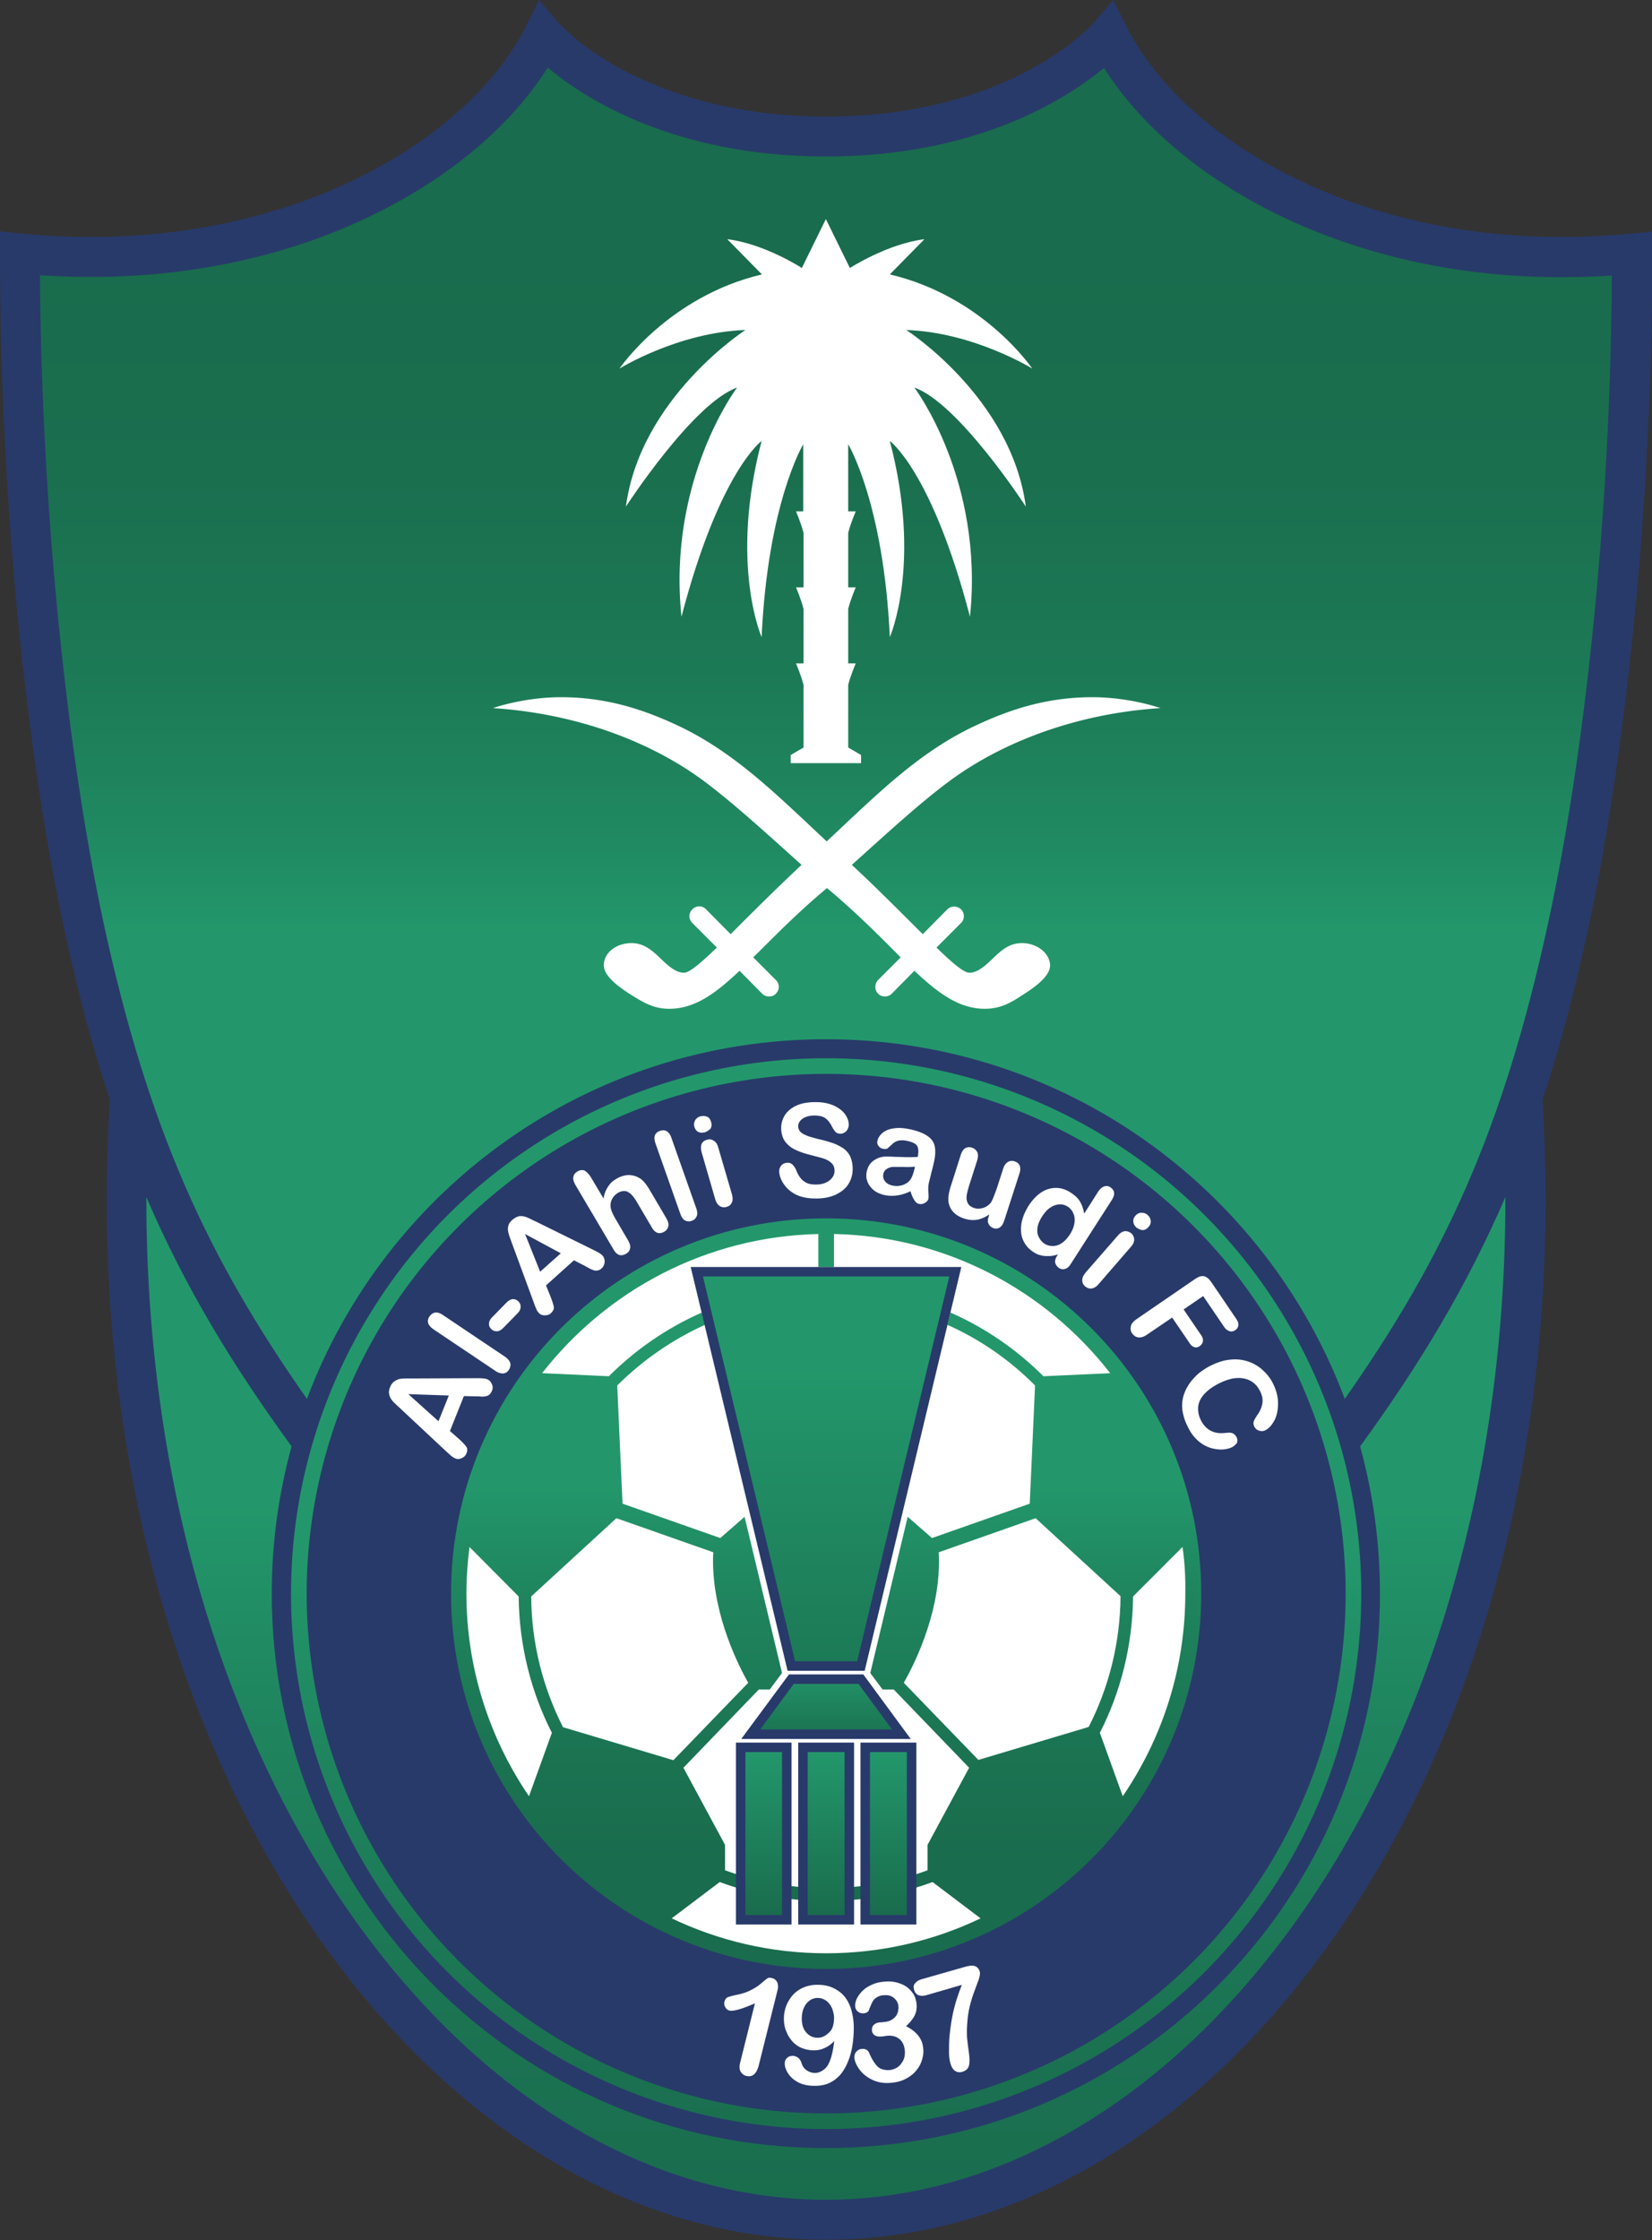 <svg xmlns="http://www.w3.org/2000/svg" viewBox="0 0 591.5 801.6" xml:space="preserve"><rect x="0" y="0" width="591.5" height="801.6" fill="#333333" stroke="none"/><style>.st0{fill:#283a6a}.st5{fill:#fff}</style><g id="Layer_1"><path d="M494.1 570.3c0 109.5-88.8 198.4-198.4 198.4-109.6 0-198.4-88.8-198.4-198.4 0-109.6 88.8-198.4 198.4-198.4 109.6 0 198.4 88.9 198.4 198.4z" class="st0"/><path d="M583.7 83.6c-8.4.8-16.7 1.2-24.7 1.2-39.6 0-73.9-9.5-100.6-23.7-26.8-14.1-45.8-33.1-55-51.5L398.6 0l-7 8.2c-1.1 1.2-30.2 33.5-95.8 33.5-33.9 0-57.9-8.7-73.6-17.1-7.8-4.2-13.5-8.5-17.1-11.6-1.8-1.6-3.2-2.8-4-3.7l-.9-.9-.2-.2-7-8.2-4.8 9.6C179 28 159.9 47 133.2 61.1 106.5 75.3 72.1 84.8 32.6 84.8c-8 0-16.3-.4-24.7-1.2L0 82.8v7.9C0 180.1 9.5 270.1 23.1 333c4.8 22.3 10.1 42.2 16.2 60.5-.7 12.1-1.1 24-1.1 35.8 0 106.6 29.9 199.2 76.9 265.6 47 66.3 111.6 106.6 180.7 106.6s133.7-40.3 180.7-106.6c47.1-66.4 76.9-159 76.9-265.6 0-11.8-.4-23.7-1.1-35.8 6.1-18.3 11.4-38.2 16.2-60.5 13.6-62.9 23.1-152.9 23.1-242.2v-7.9l-7.9.7z" class="st0"/><linearGradient id="SVGID_1_" x1="295.769" x2="295.769" y1="872.811" y2="352.567" gradientUnits="userSpaceOnUse"><stop offset=".139" stop-color="#196c4d"/><stop offset=".287" stop-color="#1b7352"/><stop offset=".499" stop-color="#1f855f"/><stop offset=".648" stop-color="#23976b"/></linearGradient><path fill="url(#SVGID_1_)" d="M539 429.3c0 103.9-29.2 193.8-74.3 257.3-45.2 63.6-105.8 100.6-169 100.6s-123.8-37-169-100.6C81.6 623 52.4 533.2 52.4 429.3v-.9c13.7 31.9 30.6 59.8 52 89.2-4.6 16.8-7.1 34.4-7.1 52.7 0 109.5 88.8 198.4 198.4 198.4 109.6 0 198.4-88.8 198.4-198.4 0-18.2-2.5-35.9-7.1-52.7 21.4-29.4 38.2-57.3 52-89.2v.9z"/><linearGradient id="SVGID_2_" x1="295.775" x2="295.775" y1="21.224" y2="504.919" gradientUnits="userSpaceOnUse"><stop offset=".139" stop-color="#196c4d"/><stop offset=".31" stop-color="#1a6f4f"/><stop offset=".451" stop-color="#1c7956"/><stop offset=".579" stop-color="#208a62"/><stop offset=".648" stop-color="#23976b"/></linearGradient><path fill="url(#SVGID_2_)" d="M554.4 329.9c-16.2 74.9-37.6 120.4-72.9 170.7-28.2-75.2-100.7-128.7-185.8-128.7-85 0-157.6 53.5-185.8 128.7-35.3-50.3-56.7-95.9-72.9-170.7-12.8-59.7-22.1-145.6-22.7-231.4 6.2.4 12.2.6 18.2.6 41.9 0 78.5-10 107.3-25.4 25.2-13.4 44.5-30.8 56.3-49.5C209.5 35.4 241.7 56 295.8 56s86.2-20.7 99.5-31.7c11.8 18.7 31.2 36.1 56.3 49.5 28.9 15.3 65.5 25.4 107.3 25.4 6 0 12-.2 18.2-.6-.4 85.7-9.7 171.6-22.7 231.3z"/><linearGradient id="SVGID_3_" x1="295.772" x2="295.772" y1="850.052" y2="400.413" gradientUnits="userSpaceOnUse"><stop offset=".139" stop-color="#196c4d"/><stop offset=".287" stop-color="#1b7352"/><stop offset=".499" stop-color="#1f855f"/><stop offset=".648" stop-color="#23976b"/></linearGradient><circle cx="295.8" cy="570.3" r="191.6" fill="url(#SVGID_3_)"/><circle cx="295.8" cy="570.3" class="st0" transform="rotate(-9.213 295.79 570.227)" r="186"/><linearGradient id="SVGID_4_" x1="295.772" x2="295.772" y1="704.643" y2="435.974" gradientUnits="userSpaceOnUse"><stop offset=".139" stop-color="#196c4d"/><stop offset=".287" stop-color="#1b7352"/><stop offset=".499" stop-color="#1f855f"/><stop offset=".648" stop-color="#23976b"/></linearGradient><path fill="url(#SVGID_4_)" d="M295.8 436c-74.2 0-134.3 60.1-134.3 134.3 0 74.2 60.1 134.3 134.3 134.3 74.2 0 134.3-60.1 134.3-134.3 0-74.2-60.1-134.3-134.3-134.3z"/><path d="M267.9 602.2c-3-5.3-12.5-23.4-12.6-43.3 0-1.1 0-2.2.1-3.4l-34.7-12.2-30.5 28c.1 16.8 4.2 32.7 11.4 46.8l39.5 11.8 26.8-27.7zM370.8 543.3l-34.7 12.2c.1 1.1.1 2.3.1 3.4 0 19.9-9.6 38-12.6 43.3l26.7 27.6 39.5-11.8c7.2-14.1 11.3-30 11.4-46.8l-30.4-27.9z" class="st5"/><path d="m251.3 469.7 1.1 4.4c-11.7 5.3-22.2 12.6-31.2 21.5l-.2.2 1.9 42.3 35 12.3 8.7-7.6 13.4 55.9-4.4 5.9h-3.9l-27 28 14.9 27.6v9.1c11.3 4.1 23.5 6.4 36.3 6.4 12.7 0 25-2.3 36.2-6.4v-9.1l14.9-27.6-27-28h-4l-4.4-5.9.1-.4 13.3-55.5 8.7 7.6 35-12.3 1.9-42.3-.2-.2c-9-9-19.5-16.3-31.2-21.5l1.1-4.4c12.5 5.5 23.8 13.3 33.3 22.8l23.9-1.1c-23-29.6-58.7-49-98.9-49.8v11.8H293v-11.8c-40.2.9-75.8 20.2-98.9 49.8l23.9 1.1c9.5-9.5 20.8-17.3 33.3-22.8zM168.1 553.6c-.7 5.5-1.1 11.1-1.1 16.7 0 26.8 8.3 51.8 22.4 72.5l8.2-22.7c-7.5-14.7-11.7-31.2-11.9-48.8l-17.6-17.7z" class="st5"/><path d="M295.8 680.3c-13.4 0-26.2-2.4-38.1-6.8l-17.2 13c16.8 8 35.5 12.5 55.3 12.5s38.6-4.5 55.3-12.5l-17.2-13c-11.9 4.4-24.7 6.8-38.1 6.8zM423.4 553.6l-17.7 17.7c-.2 17.6-4.4 34.1-11.9 48.8l8.2 22.7c14.1-20.7 22.4-45.6 22.4-72.5.1-5.7-.2-11.2-1-16.7z" class="st5"/><path d="M263.5 688.7v-65.1h19.9v65.1h-19.9z" class="st0"/><linearGradient id="SVGID_5_" x1="273.449" x2="273.449" y1="685.28" y2="626.952" gradientUnits="userSpaceOnUse"><stop offset="0" stop-color="#196c4d"/><stop offset="1" stop-color="#23976b"/></linearGradient><path fill="url(#SVGID_5_)" d="M266.9 685.3H280V627h-13.1v58.3z"/><path d="M285.8 688.7v-65.1h20v65.1h-20z" class="st0"/><linearGradient id="SVGID_6_" x1="295.775" x2="295.775" y1="685.28" y2="626.952" gradientUnits="userSpaceOnUse"><stop offset="0" stop-color="#196c4d"/><stop offset="1" stop-color="#23976b"/></linearGradient><path fill="url(#SVGID_6_)" d="M289.2 685.3h13.2V627h-13.2v58.3z"/><path d="M342 453.4h-94.7L282 597.9h27.6l34.6-144.5z" class="st0"/><linearGradient id="SVGID_7_" x1="295.772" x2="295.772" y1="645.652" y2="488.116" gradientUnits="userSpaceOnUse"><stop offset="0" stop-color="#196c4d"/><stop offset="1" stop-color="#23976b"/></linearGradient><path fill="url(#SVGID_7_)" d="M284.7 594.5h22.2l33-137.7h-88.2l33 137.7z"/><path d="m324.1 619.6-15-20.4h-26.6l-17.1 23.1h60.7z" class="st0"/><linearGradient id="SVGID_8_" x1="295.772" x2="295.772" y1="624.948" y2="596.813" gradientUnits="userSpaceOnUse"><stop offset="0" stop-color="#196c4d"/><stop offset="1" stop-color="#23976b"/></linearGradient><path fill="url(#SVGID_8_)" d="M272.2 618.9h47.2l-12-16.3h-23.2l-12 16.3z"/><path d="M309.8 688.7h-1.7v-65.1h20v65.1h-18.3z" class="st0"/><linearGradient id="SVGID_9_" x1="318.098" x2="318.098" y1="685.28" y2="626.952" gradientUnits="userSpaceOnUse"><stop offset="0" stop-color="#196c4d"/><stop offset="1" stop-color="#23976b"/></linearGradient><path fill="url(#SVGID_9_)" d="M324.7 685.3V627h-13.2v58.3h13.2z"/><path d="M367.3 181.3c-5.2-39.1-42.8-63.2-42.8-63.2 24.1.8 45.1 13.8 45.1 13.8s-17.4-25.8-51-33.7L331 85.6c-13.2 1.6-26.7 10.3-26.7 10.3l-8.6-17.5-8.6 17.5s-13.4-8.7-26.7-10.3l12.4 12.6c-33.5 7.9-51 33.7-51 33.7s21-13 45.1-13.8c0 0-37.6 24.2-42.8 63.2 0 0 24-37 39.8-42.6 0 0-25 33-19.9 82 13.6-52 28.7-62.9 28.7-62.9-11.6 44 0 70.2 0 70.2 2.2-48 14.9-69 14.9-69v24H285s1.9 4.4 2.7 7.7v19.5H285s1.9 4.4 2.7 7.7v19.5H285s1.9 4.4 2.7 7.7v22.4l-4.6 2.7v2.9h25.2v-2.9l-4.6-2.7v-22.4c.8-3.3 2.7-7.7 2.7-7.7h-2.7v-19.5c.8-3.3 2.7-7.7 2.7-7.7h-2.7v-19.5c.8-3.3 2.7-7.7 2.7-7.7h-2.7v-24s12.7 21 14.9 69c0 0 11.6-26.2 0-70.2 0 0 15.1 10.9 28.7 62.9 5.1-49-19.9-82-19.9-82 15.9 5.6 39.9 42.6 39.9 42.6z" class="st5"/><path d="M365.9 337.5c-4.4 0-7.1 2.4-9.8 4.9-2.6 2.5-5.7 5.7-9 5.7-2 0-6-3.4-11.8-9l8.8-8.8c1.4-1.4 1.3-3.6 0-4.9-1.4-1.3-3.5-1.3-4.9 0l-8.8 8.9c-6.9-6.8-15.5-15.6-25.4-24.8 14-12.6 24.5-22.2 34.7-29.8 19.5-14.5 46.3-24.4 75.8-26.3 0 0-10.9-3.9-24.4-3.9-16.8 0-30.2 4.7-41.9 10.2-20.5 9.6-35.5 24.9-53.2 41.4-17.7-16.5-32.8-31.8-53.2-41.4-11.7-5.5-25.2-10.2-41.9-10.2-13.5 0-24.4 3.9-24.4 3.9 29.4 1.9 56.2 11.7 75.8 26.3 10.1 7.6 20.7 17.2 34.7 29.8-9.9 9.3-18.6 18-25.4 24.8l-8.8-8.9c-1.3-1.4-3.5-1.4-4.9 0-1.4 1.4-1.4 3.5 0 4.9l8.8 8.8c-5.8 5.5-9.8 9-11.8 9-3.3 0-6.4-3.2-9-5.7-2.7-2.5-5.5-4.9-9.8-4.9-5.5 0-9.9 3.5-9.9 7.9 0 3.6 4.4 7.2 9.6 10.5 4.5 2.8 8.2 5.1 13.8 5.1 9.1 0 16.4-5.3 25.2-13.6l8.1 8.2c.7.7 1.6 1 2.5 1 .9 0 1.8-.3 2.4-1 1.4-1.4 1.4-3.5 0-4.9l-8.1-8.1c7.2-7.1 15.5-15.7 26.4-24.8 10.9 9.1 19.3 17.7 26.4 24.8l-8.1 8.1c-1.3 1.4-1.3 3.6 0 4.9.7.7 1.6 1 2.4 1 .9 0 1.8-.3 2.5-1l8.1-8.2c8.8 8.3 16.2 13.6 25.2 13.6 5.7 0 9.4-2.2 13.8-5.1 5.2-3.3 9.6-6.9 9.6-10.5-.2-4.3-4.6-7.9-10.1-7.9zM170.5 499.7l-4.4-.1-5 12.5 3.4 3c1.3 1.2 2.1 2.1 2.5 2.7.4.6.4 1.4 0 2.3-.3.8-.9 1.4-1.7 1.7-.8.4-1.6.4-2.3.1-.4-.2-.8-.4-1.2-.7-.4-.3-.9-.8-1.6-1.4L143.3 504c-.5-.5-1.1-1-1.7-1.6-.7-.6-1.2-1.2-1.6-1.8s-.6-1.2-.7-1.9c-.1-.7 0-1.5.4-2.3.3-.9.8-1.5 1.4-2 .6-.4 1.2-.7 1.8-.9.7-.1 1.3-.2 2-.2h2.8l23.1-.1c1.8 0 3 .1 3.7.4.7.3 1.2.8 1.6 1.7.4.8.4 1.7 0 2.5-.2.5-.5.9-.8 1.2-.3.3-.7.5-1.1.6-.4.1-1 .2-1.7.2-.8-.1-1.5-.1-2-.1zm-13.5 8.9 3.7-9.2-14.5-.5 10.8 9.7zM209.4 453l-3.9-2-10 9 1.7 4.2c.6 1.6 1 2.8 1.1 3.6.1.7-.3 1.4-1 2.1-.6.6-1.4.8-2.3.8s-1.6-.3-2.1-.9c-.3-.3-.6-.7-.8-1.2-.2-.5-.5-1.1-.8-2l-8-21.7c-.2-.6-.5-1.4-.8-2.2-.3-.9-.5-1.6-.6-2.3-.1-.7 0-1.4.2-2 .2-.7.7-1.3 1.4-1.9.7-.6 1.4-1 2.1-1.2.7-.2 1.4-.1 2 0 .7.2 1.3.4 1.9.7.6.3 1.4.7 2.5 1.2l20.7 10.2c1.6.8 2.6 1.4 3.1 2 .5.6.7 1.3.7 2.2-.1.9-.4 1.7-1.1 2.3-.4.4-.8.6-1.2.7-.4.1-.8.1-1.2.1-.4-.1-.9-.3-1.6-.6-.9-.5-1.5-.8-2-1.1zm-16 2.1 7.4-6.6-12.8-6.9 5.4 13.5zM177.4 490.6l-22.2-14.9c-1-.7-1.6-1.4-1.9-2.2-.2-.8-.1-1.6.5-2.4.5-.8 1.2-1.2 2-1.4.8-.1 1.8.2 2.8.9l22.2 14.9c1 .7 1.7 1.5 1.9 2.3.2.8 0 1.6-.5 2.4-.5.8-1.2 1.2-2 1.3-.9 0-1.8-.2-2.8-.9zM243.6 434.4l-8.9-25.2c-.4-1.2-.5-2.1-.2-2.9.3-.8.9-1.3 1.8-1.6.9-.3 1.7-.3 2.4.1s1.3 1.2 1.7 2.4l8.9 25.2c.4 1.2.5 2.2.1 2.9-.3.8-.9 1.3-1.8 1.6-.9.3-1.7.2-2.4-.2s-1.2-1.2-1.6-2.3zM185.2 470.1l-5 5.1c-.8.8-1.5 1.2-2.3 1.2-.8 0-1.4-.2-2-.8-.6-.6-.9-1.2-.8-2 0-.7.4-1.5 1.2-2.3l5-5.1c.8-.8 1.5-1.2 2.3-1.3.7 0 1.4.2 2 .8.6.6.8 1.2.8 1.9 0 1-.4 1.7-1.2 2.5zM211.4 421l4.7 7.9c.2-1.2.5-2.2.9-3 .4-.8.9-1.6 1.5-2.3.6-.7 1.4-1.3 2.3-1.8 1.3-.8 2.7-1.2 4.1-1.3 1.4 0 2.7.3 3.9 1 .8.4 1.4 1 2 1.7.6.7 1.2 1.6 1.8 2.6l6 10.2c.6 1.1.9 2 .7 2.8-.2.8-.6 1.5-1.5 2-1.8 1-3.3.5-4.5-1.7l-5.3-9c-1-1.7-2-2.9-3.1-3.5-1-.6-2.3-.5-3.7.3-.9.6-1.6 1.3-2.1 2.3s-.6 2.1-.4 3.2c.2 1 .9 2.5 2.1 4.5l4.1 7c.6 1.1.9 2 .7 2.8-.1.8-.6 1.5-1.5 2-1.8 1-3.3.5-4.5-1.7L206 424c-.6-1.1-.9-2-.7-2.8.1-.8.6-1.5 1.5-2 .8-.5 1.7-.6 2.5-.3.7.4 1.4 1.1 2.1 2.1zM252.4 405.2c-.8.2-1.6.2-2.3-.1-.7-.3-1.2-1-1.5-1.9-.2-.8-.1-1.6.3-2.3.4-.7 1.1-1.2 1.9-1.4.8-.2 1.5-.2 2.3.1s1.2.9 1.5 1.9c.3.9.2 1.7-.2 2.4-.6.6-1.2 1-2 1.3zm4.7 5.2 5 17.1c.3 1.2.3 2.2-.1 2.9-.4.8-1 1.3-1.9 1.5-.9.3-1.7.1-2.4-.3-.7-.5-1.3-1.3-1.6-2.4l-4.9-16.9c-.3-1.2-.3-2.1 0-2.9.4-.8 1-1.3 1.9-1.5.9-.3 1.7-.2 2.4.3.8.4 1.3 1.2 1.6 2.2zM405 446.1l-11.7 13.5c-.8.9-1.6 1.4-2.5 1.5-.9.1-1.6-.2-2.3-.8-.7-.6-1-1.3-1-2.2s.4-1.7 1.2-2.7l11.6-13.3c.8-.9 1.6-1.4 2.4-1.5.8-.1 1.6.2 2.3.7.7.6 1 1.3 1.1 2.2 0 .9-.3 1.7-1.1 2.6zm1.9-6.8c-.6-.6-1-1.2-1.1-2-.1-.8.1-1.6.8-2.3.6-.7 1.3-1 2.1-1s1.6.2 2.2.8c.6.5 1 1.2 1.1 2 .1.8-.1 1.6-.8 2.3-.6.7-1.3 1.1-2.1 1.1-.8-.1-1.5-.4-2.2-.9zM305.3 418.3c0 2-.5 3.8-1.5 5.4s-2.5 2.8-4.5 3.8c-2 .9-4.3 1.4-7.1 1.4-3.3 0-6-.6-8.1-1.9-1.5-.9-2.7-2.1-3.7-3.6-.9-1.5-1.4-2.9-1.4-4.3 0-.8.3-1.5.8-2.1.6-.6 1.3-.9 2.2-.9.7 0 1.3.2 1.8.7.5.5.9 1.1 1.3 2 .4 1.1.9 1.9 1.4 2.6.5.7 1.2 1.3 2.1 1.8s2.1.7 3.5.7c2 0 3.6-.5 4.8-1.4 1.2-.9 1.9-2.1 1.9-3.5 0-1.1-.3-2-1-2.7-.7-.7-1.5-1.2-2.6-1.6-1.1-.4-2.5-.7-4.3-1.2-2.4-.6-4.4-1.2-6-2a9.6 9.6 0 0 1-3.8-3c-.9-1.3-1.4-2.9-1.4-4.8 0-1.8.5-3.4 1.5-4.9 1-1.4 2.4-2.5 4.3-3.3 1.9-.8 4.1-1.1 6.6-1.1 2 0 3.8.3 5.3.8s2.7 1.2 3.7 2 1.7 1.7 2.1 2.6c.5.9.7 1.8.7 2.7 0 .8-.3 1.5-.8 2.2-.6.6-1.3 1-2.1 1s-1.4-.2-1.8-.6c-.4-.4-.8-1-1.3-1.9-.6-1.2-1.3-2.2-2.2-2.9-.8-.7-2.2-1.1-4.1-1.1-1.7 0-3.1.4-4.2 1.1-1.1.8-1.6 1.7-1.6 2.7 0 .7.2 1.2.5 1.7.4.5.9.9 1.5 1.2.6.3 1.3.6 1.9.8.6.2 1.7.5 3.2.9 1.9.4 3.6.9 5.1 1.4 1.5.5 2.8 1.2 3.9 1.9 1.1.8 1.9 1.7 2.5 2.9.6 1.4.9 2.8.9 4.5zM326 426.3c-1.7.8-3.3 1.3-4.8 1.5-1.5.2-3.1.2-4.8-.2-1.5-.4-2.8-1-3.8-1.9-1-.9-1.7-1.9-2.1-3.1-.4-1.2-.4-2.4-.1-3.6.4-1.6 1.2-2.9 2.6-3.8 1.3-.9 2.9-1.4 4.8-1.3.4 0 1.4 0 3 .1 1.6 0 2.9.1 4.1.1 1.1 0 2.4 0 3.7-.1.3-1.6.3-2.8-.1-3.7-.4-.9-1.5-1.5-3.2-1.9-1.5-.4-2.7-.4-3.6-.2-.9.2-1.7.7-2.4 1.4-.8.7-1.3 1.2-1.6 1.4-.3.2-.8.2-1.6.1-.7-.2-1.2-.5-1.6-1.1-.4-.5-.5-1.2-.3-1.8.2-1.1.9-2 1.8-2.8 1-.8 2.3-1.4 4.1-1.6 1.7-.3 3.8-.1 6.1.4 2.6.6 4.6 1.4 6 2.4 1.4 1 2.2 2.2 2.5 3.7.3 1.5.2 3.4-.3 5.6-.3 1.4-.6 2.6-.9 3.6-.2 1-.5 2.1-.8 3.3-.3 1.1-.4 2.3-.3 3.7.1 1.3.1 2.1 0 2.5-.1.6-.6 1.1-1.3 1.5-.7.4-1.4.5-2.1.3-.6-.1-1.2-.6-1.6-1.3-.6-.9-1-1.9-1.4-3.2zm1.6-8.8c-1 .1-2.3.2-4.1.1h-3.7c-.7 0-1.4.2-2.1.6-.7.4-1.2 1-1.4 1.8-.2.9-.1 1.8.5 2.6.5.8 1.4 1.3 2.5 1.6 1.2.3 2.3.3 3.5 0 1.1-.3 2-.8 2.7-1.5.8-.8 1.4-2.2 1.9-4.3l.2-.9zM354 435.4l.2-.8c-1 .7-2 1.2-2.9 1.5-1 .4-2 .5-3 .5s-2.1-.2-3.3-.6c-1.4-.5-2.6-1.2-3.5-2.1s-1.5-2-1.8-3.3c-.3-1.5-.1-3.4.6-5.7l3.7-11.6c.4-1.2.9-2 1.6-2.4.7-.4 1.5-.5 2.4-.2.9.3 1.5.8 1.9 1.6.4.8.3 1.7 0 2.9l-3 9.4c-.4 1.4-.7 2.5-.8 3.5-.1 1 .1 1.9.5 2.6.4.7 1.1 1.2 2.2 1.6 1 .3 2 .3 3.1 0s1.9-.9 2.7-1.7c.6-.7 1.3-2.5 2.3-5.3l2.3-7.1c.4-1.2.9-1.9 1.7-2.4.7-.4 1.5-.5 2.4-.2.9.3 1.5.8 1.8 1.5.3.8.3 1.7-.1 2.9l-5.5 17c-.4 1.1-.9 1.9-1.6 2.3-.7.4-1.4.5-2.2.2s-1.4-.8-1.7-1.5c-.4-.6-.4-1.5 0-2.6zM378.5 449.4l.3-.5c-1.2.4-2.3.6-3.3.6s-2 0-2.9-.3c-1-.2-1.9-.7-2.8-1.3-1.2-.8-2.2-1.8-2.9-3-.7-1.2-1.2-2.5-1.3-4-.1-1.5 0-3 .5-4.6.4-1.6 1.2-3.1 2.1-4.7 2.1-3.2 4.5-5.3 7.2-6.1 2.7-.8 5.4-.4 8 1.3 1.5 1 2.6 2 3.3 3.2s1.2 2.6 1.5 4.3l4.9-7.7c.7-1.1 1.4-1.7 2.2-2 .8-.3 1.6-.2 2.3.3s1.2 1.1 1.3 1.9c.1.8-.2 1.6-.8 2.6l-14.7 22.9c-.6 1-1.3 1.6-2.1 1.8s-1.5.1-2.2-.4c-.7-.5-1.1-1.1-1.3-1.9-.1-.6.1-1.5.7-2.4zm-5.3-14.2c-.9 1.4-1.5 2.7-1.7 4-.2 1.3-.1 2.4.4 3.4s1.1 1.8 2 2.4c.9.6 1.9.9 3 .9s2.1-.3 3.2-1 2.1-1.8 3-3.2c.9-1.4 1.4-2.7 1.6-4 .2-1.3.1-2.4-.4-3.5-.4-1-1.1-1.8-2-2.4-1-.6-2-.9-3.1-.8-1.1.1-2.2.5-3.2 1.2-1 .6-1.9 1.7-2.8 3zM438.2 474.7l-7.4-10.9-7 4.8 6.2 9.1c.6.8.8 1.6.7 2.3-.1.7-.5 1.2-1.1 1.7-.6.4-1.3.6-1.9.4-.7-.2-1.3-.7-1.8-1.5l-6.2-9.1-9 6.1c-1.1.8-2.2 1.1-3.1 1-.9-.1-1.6-.6-2.2-1.4-.6-.8-.7-1.7-.5-2.6s.9-1.7 2-2.5l21-14.4c.8-.5 1.5-.9 2.2-1 .7-.1 1.3 0 1.9.4.6.3 1.1.9 1.7 1.7l8.9 13.1c.6.9.9 1.7.8 2.4-.1.7-.5 1.3-1.1 1.7-.6.4-1.3.6-2 .4-.9-.3-1.5-.8-2.1-1.7zM441.3 517.8c-.9.5-2.1.8-3.4.9-1.3.1-2.8-.1-4.3-.5-1.6-.5-3.1-1.3-4.5-2.5s-2.7-2.8-3.7-4.9c-.8-1.6-1.4-3-1.7-4.5-.4-1.4-.5-2.8-.4-4.2s.4-2.7 1-4.1c.5-1.2 1.2-2.4 2.1-3.6.9-1.1 1.9-2.2 3-3.1 1.2-.9 2.5-1.8 3.9-2.5 2.4-1.2 4.7-2 6.9-2.2 2.2-.3 4.3-.1 6.3.5s3.8 1.6 5.4 3c1.6 1.4 2.9 3 3.9 5 1.2 2.4 1.8 4.8 1.8 7.1s-.4 4.4-1.3 6.1-2 2.9-3.2 3.5c-.7.4-1.4.4-2.2.2-.8-.2-1.3-.7-1.7-1.3-.4-.8-.5-1.4-.3-2 .2-.6.6-1.3 1.2-2.2 1.1-1.5 1.7-3 1.9-4.4.2-1.4-.1-2.9-.9-4.4-1.3-2.5-3.2-3.9-5.8-4.4-2.6-.5-5.6.1-9.1 1.9-2.3 1.2-4 2.5-5.2 3.9-1.2 1.4-1.9 2.9-2 4.5-.1 1.6.2 3.1 1 4.7.9 1.7 2 2.9 3.5 3.7 1.5.8 3.2 1 5.1.8.9-.1 1.7-.2 2.4 0s1.2.6 1.7 1.4c.4.7.4 1.4.2 2.2-.4.4-.9 1-1.6 1.4zM265 738.2l5.3-21.3c-4.7 2.1-7.8 2.9-9.1 2.6-.7-.2-1.2-.6-1.5-1.2-.4-.6-.5-1.3-.3-2 .2-.8.6-1.3 1.2-1.6.6-.2 1.6-.5 3-.8 2.1-.4 3.9-1 5.2-1.7 1.4-.7 2.7-1.5 3.8-2.5 1.2-1 1.9-1.6 2.3-1.8.3-.2.9-.2 1.6 0 .8.2 1.4.7 1.8 1.5.3.8.4 1.7.1 2.8l-6.7 26.8c-.8 3.1-2.2 4.4-4.4 3.9-1-.2-1.6-.8-2.1-1.5-.5-.9-.5-2-.2-3.2zM298.7 730.4c-1.1 1.2-2.4 2.1-3.7 2.6-1.3.6-2.8.8-4.4.7-1.5-.1-2.9-.5-4.2-1.1-1.3-.7-2.4-1.6-3.2-2.7-.9-1.1-1.5-2.4-2-3.8-.4-1.4-.6-2.9-.5-4.5.1-1.7.5-3.2 1.2-4.7.7-1.4 1.6-2.7 2.7-3.7s2.5-1.8 4-2.3c1.5-.5 3.2-.7 5-.6 2.1.1 3.9.6 5.5 1.5s2.9 2 3.9 3.5 1.8 3.4 2.2 5.6c.5 2.2.6 4.7.4 7.5-.2 3.1-.7 5.8-1.5 8.1s-1.8 4.2-3.1 5.8c-1.3 1.5-2.8 2.6-4.5 3.3-1.7.7-3.6.9-5.8.8-2.1-.1-3.9-.6-5.4-1.5-1.5-.9-2.6-2-3.3-3.2-.7-1.2-1.1-2.4-1-3.5 0-.7.3-1.3.9-1.8.5-.5 1.2-.7 2-.7.7 0 1.3.3 1.9.7.5.4.9 1 1.2 1.9.3 1 .8 1.8 1.6 2.4.8.6 1.7 1 2.7 1.1.9.1 1.8-.1 2.6-.5s1.6-1 2.2-1.8c1.2-1.7 2.1-4.7 2.6-9.1zm-.1-7.4c.1-1.1 0-2.1-.3-3.1-.2-.9-.6-1.8-1.1-2.5-.5-.7-1.1-1.3-1.8-1.7-.7-.4-1.5-.7-2.4-.7-1.5-.1-2.9.5-4 1.7s-1.8 2.9-1.9 5.1c-.1 2.1.3 3.9 1.3 5.2 1 1.3 2.3 2.1 3.9 2.2 1 .1 2-.1 2.9-.6.9-.5 1.7-1.2 2.4-2.1.6-1 .9-2.1 1-3.5zM316.4 723.6c1.5-.1 2.7-.5 3.8-1.5 1-.9 1.5-2.2 1.5-3.8 0-1.2-.5-2.3-1.4-3.1-.9-.9-2.1-1.3-3.5-1.2-1 0-1.8.2-2.4.5-.6.3-1.1.7-1.5 1.1-.4.5-.7 1.1-1 1.8-.3.7-.6 1.4-.8 2-.1.3-.4.6-.8.8-.4.2-.9.3-1.4.3-.6 0-1.2-.2-1.8-.7-.6-.5-.9-1.2-.9-2.1 0-.8.2-1.7.7-2.7.5-.9 1.2-1.9 2.1-2.7.9-.9 2.1-1.6 3.5-2.2s3-.9 4.8-1c1.6-.1 3 .1 4.3.5 1.3.4 2.4.9 3.4 1.7 1 .8 1.7 1.7 2.3 2.7.5 1 .8 2.2.9 3.4.1 1.6-.2 3-.9 4.2-.7 1.2-1.6 2.3-2.9 3.5 1.3.6 2.4 1.4 3.3 2.2.9.8 1.6 1.8 2.1 2.8.5 1 .7 2.2.8 3.4.1 1.5-.2 2.9-.7 4.3-.5 1.4-1.3 2.6-2.4 3.8-1.1 1.1-2.4 2-4 2.7s-3.3 1-5.2 1.1c-1.9.1-3.7-.2-5.2-.8s-2.8-1.4-3.9-2.4-1.8-2-2.4-3.1c-.6-1.1-.8-2-.9-2.7 0-.9.2-1.7.8-2.3s1.3-.9 2.2-.9c.5 0 .9.1 1.3.3s.7.6.9.9c.9 2.2 1.9 3.8 2.9 4.9s2.4 1.5 4.1 1.5c1 0 1.9-.3 2.9-.8.9-.5 1.6-1.3 2.2-2.3.6-1 .8-2.1.8-3.4-.1-1.9-.6-3.3-1.7-4.4-1.1-1-2.5-1.5-4.4-1.4-.3 0-.8.1-1.5.2s-1.1.1-1.3.1c-.9 0-1.6-.2-2.1-.6-.5-.4-.8-1-.8-1.8s.2-1.4.8-1.9c.6-.5 1.4-.8 2.6-.8l.8-.1zM330.3 708.2l15.4-4.4c1.5-.4 2.6-.5 3.4-.2.8.3 1.4.9 1.7 2 .2.6 0 1.6-.4 2.9-.5 1.3-1 2.7-1.6 4.3-.6 1.6-1.2 3.5-1.7 5.7s-.8 4.8-.9 7.9c0 1.3 0 2.4.1 3.3.1.8.2 1.9.4 3.3.2 1.3.3 2.4.4 3.1.1 1.7 0 2.9-.4 3.7-.4.8-1.1 1.3-2.1 1.6-.9.3-1.8.2-2.6-.3s-1.3-1.4-1.7-2.7c-.3-1-.5-2.4-.5-4.2s0-4.1.3-6.7c.3-2.6.7-5.4 1.4-8.3.7-2.9 1.7-5.9 2.9-8.9l-12.4 3.6c-1.3.4-2.3.4-3.1.1-.8-.3-1.3-.9-1.6-1.9-.3-1.1-.2-1.9.4-2.4.5-.7 1.4-1.2 2.6-1.5z" class="st5"/></g></svg>